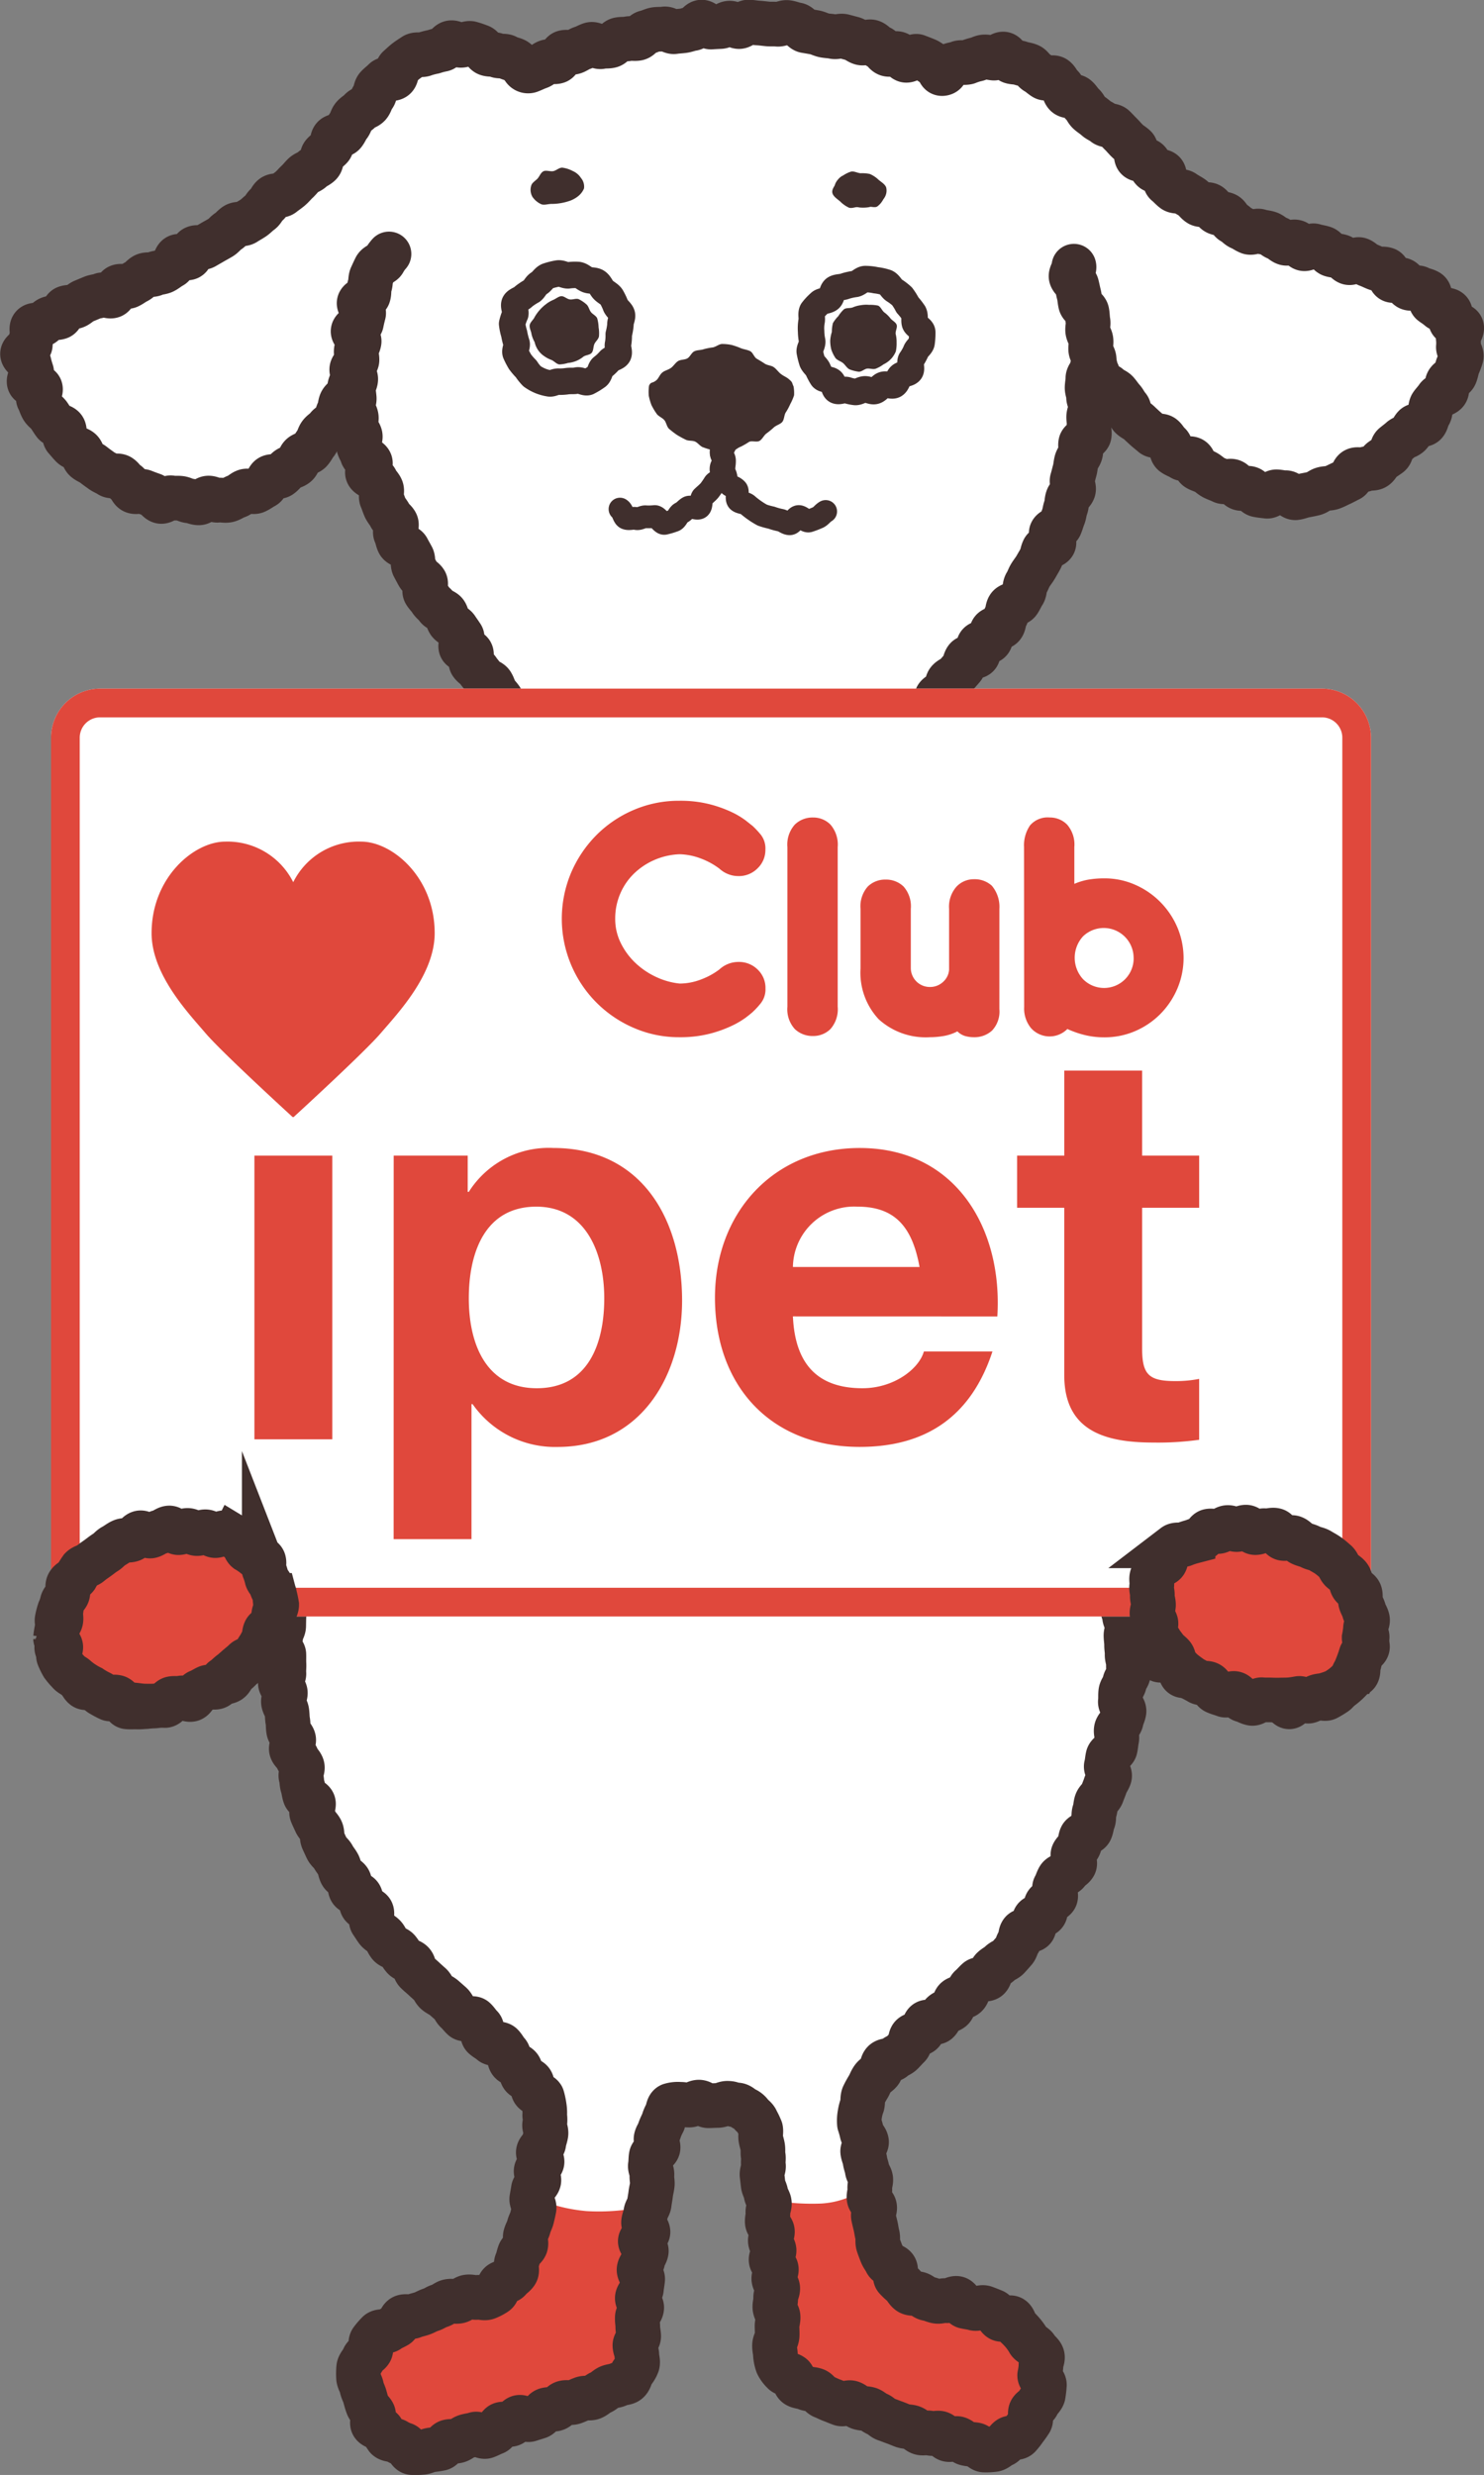 <svg xmlns="http://www.w3.org/2000/svg" viewBox="0 0 113.043 188.463"><rect x="0" y="0" width="113.043" height="188.463" fill="#808080" stroke="none"/><defs><style>.cls-1{fill:#fff;}.cls-2{fill:#e0483c;}.cls-3,.cls-5,.cls-6,.cls-7,.cls-8{fill:none;stroke:#402f2d;}.cls-3,.cls-5,.cls-6,.cls-7{stroke-linecap:round;stroke-linejoin:round;}.cls-3,.cls-8{stroke-width:3.4px;}.cls-4{fill:#402f2d;}.cls-5{stroke-width:1.732px;}.cls-6{stroke-width:2.309px;}.cls-7{stroke-width:2.015px;}.cls-8{stroke-miterlimit:10;}</style></defs><title>img_side_dog</title><g id="レイヤー_2" data-name="レイヤー 2"><g id="work"><path class="cls-1" d="M93.277,16.583c-6.153-3.013-9.686-8.774-14.263-11.2s-7.25,0-7.25,0S63.966,1.8,56.29,1.8,39.666,5.379,39.666,5.379s-3.06-3.065-6.725-1.628-6.546,6.938-10.863,10.6S9.247,22.337,3.752,24.173,6.5,38.569,15.14,38.309c7.249-.225,10.828-7.261,11.793-9.518,0,.125.012.256.016.383,0,.1.007.2.012.3q.016.311.042.63c.007.087.016.175.024.262.021.229.044.459.074.694,0,.04.012.081.017.122a23.212,23.212,0,0,0,.465,2.46c.027.109.052.218.08.329.059.229.125.462.192.7q.056.195.116.391c.071.234.146.469.227.707.042.126.089.254.134.382.089.252.179.5.278.762.02.053.044.107.065.16.121.308.24.615.376.929,4.987,11.51,11.255,15.729,11.255,22a29.164,29.164,0,0,1-.436,5.031,7.991,7.991,0,0,1-1.245,2.734c-15.8,17.79-24.692,49.2-24.692,49.2s-6.842,1.292-8.9,5.058,1.547,9.4,8.9,7.208a15.984,15.984,0,0,0,7.455-4.437c.017,11.789,6.239,21.819,11.39,26.35,4.573,4.029,9.359,8.041,8.772,10.642s-.638,12.648-5.177,13.235-10.532,2.406-8.339,8.169,6.078,2.873,14.3.246,5.89-3.238,6.231-7c.2-2.083.765-10.056,1.241-12.214.382-1.768.272-3.867,2-3.867,0,0,1.207-.009,2.159-.009h2.159c1.726-.009,1.59,2.091,1.972,3.85.459,2.159,1.02,10.132,1.2,12.214.332,3.765-2.006,4.386,6.2,6.97s11.271,5.423,13.49-.348-3.757-7.531-8.3-8.1-4.573-10.608-5.142-13.209,3.026-5.857,7.965-9.826c5.738-4.615,12.291-13.974,12.283-27.37a25.545,25.545,0,0,0,8.933,4.649c7.335,2.244,10.965-3.434,8.9-7.208s-8.9-5.058-8.9-5.058S85.826,85.486,70.025,67.7a15.289,15.289,0,0,1-2.219-6.808c0-6.018,8.3-11.127,12.274-19.567.287-.612.545-1.209.787-1.8.036-.087.067-.171.1-.257q.286-.712.532-1.4c.056-.156.107-.311.159-.466q.2-.591.369-1.169c.048-.164.1-.329.142-.491.108-.394.205-.782.293-1.167.03-.133.065-.267.093-.4a25.156,25.156,0,0,0,.462-3.027c.008-.09.012-.178.019-.267.032-.4.054-.8.065-1.2,0-.112,0-.224,0-.336q.008-.577-.012-1.144c0-.05,0-.1,0-.152a29.5,29.5,0,0,0,11.36,9.085c5.235,2.355,13.876-2.488,16.491-9.293S99.431,19.59,93.277,16.583Z"/><path class="cls-2" d="M21.534,123.666s-1.3,3.622-7.6,5.5c-7.354,2.187-10.969-3.44-8.906-7.209s8.906-5.06,8.906-5.06.346-1.224,1.024-3.325a10.836,10.836,0,0,0,7.415,2.844A46.465,46.465,0,0,0,21.534,123.666Z"/><path class="cls-2" d="M86.307,124.368s2.245,2.852,8.4,4.733c7.338,2.242,10.969-3.44,8.906-7.209s-8.906-5.06-8.906-5.06-.411-1.453-1.214-3.912a16.6,16.6,0,0,1-8.5,3.2A26.98,26.98,0,0,1,86.307,124.368Z"/><path class="cls-2" d="M66.18,166.423c.568,2.6-.039,7.865,4.5,8.432s10.517,2.335,8.294,8.1-5.292,2.93-13.491.346-5.866-3.205-6.193-6.967c-.181-2.082-.292-6.691-.754-8.846a17.352,17.352,0,0,0,4.021.306A6.48,6.48,0,0,0,66.18,166.423Z"/><path class="cls-2" d="M49.29,167.977c-.473,2.158-.539,6.3-.73,8.386-.345,3.763,1.977,4.373-6.235,7s-12.1,5.506-14.292-.249,3.8-7.571,8.334-8.161,3.825-4.965,4.406-7.571a12.47,12.47,0,0,0,3.91.987A16.3,16.3,0,0,0,49.29,167.977Z"/><path class="cls-2" d="M68.837,66.215c-.158.067-.337.172-.616.282-.193.076-.426.127-.673.219-.2.076-.44.115-.679.2-.21.074-.433.15-.669.23-.215.072-.4.276-.631.351-.218.07-.481.022-.715.093s-.427.2-.661.271-.453.121-.687.185-.467.068-.7.129-.42.26-.655.317-.48.017-.716.07-.457.1-.691.148-.462.081-.7.127-.445.175-.681.218-.485-.043-.721,0-.449.175-.686.211-.463.1-.7.136-.47.058-.708.086-.47.067-.708.092-.474.036-.712.056-.479-.043-.718-.026-.476-.021-.715-.008-.473.025-.712.033-.473.038-.712.042-.475.074-.714.073-.477.042-.716.037-.472-.086-.71-.1-.474-.018-.712-.033-.472-.058-.709-.077-.472-.052-.709-.076-.482.032-.719,0-.478-.025-.714-.06-.462-.135-.7-.174-.454-.162-.689-.207-.478-.034-.712-.084-.453-.155-.685-.211-.493.01-.724-.051-.456-.142-.686-.209-.465-.113-.693-.186-.41-.278-.636-.357-.467-.106-.691-.191-.467-.118-.689-.208-.463-.215-.682-.311c.1-.223.206-.473.3-.692s.251-.421.338-.643.064-.492.144-.716.16-.455.231-.682.218-.441.28-.669.061-.483.112-.714.114-.47.151-.7.068-.477.089-.711.079-.474.082-.708c.223.095.439.19.663.278s.478.1.7.183.435.218.664.293.441.212.671.282.487.057.719.12.474.095.707.152.467.119.7.17.481.053.717.1.451.22.688.259.485.025.723.059.486,0,.724.031.478.057.717.08.477.071.717.089.479.072.719.084.481.063.721.071.484-.073.724-.071.484-.028.725-.031.484,0,.724-.012.483-.024.723-.036.488.058.728.042.479-.089.718-.109.483-.036.721-.061.483-.04.72-.069.475-.1.712-.132.485-.028.721-.064.493.014.728-.026.466-.148.7-.191.495,0,.727-.044.439-.265.67-.316.485-.052.715-.106.472-.116.7-.174.478-.095.705-.155.481-.092.705-.155.47-.133.693-.2c.24-.072.479-.116.7-.186.241-.077.439-.248.655-.321.243-.082.506-.053.716-.127.252-.089.451-.249.651-.325.271-.1.463-.15.632-.219,0,.227.047.421.053.647s-.063.458-.052.685.081.451.1.678-.017.458,0,.684.066.451.093.676.1.445.137.67.15.435.188.659-.035.467.009.691S68.788,65.993,68.837,66.215Z"/><path class="cls-3" d="M83.332,27.654c.141.191.1.515.24.7s0,.6.149.784.605.12.755.3.443.24.6.418.279.376.438.55.247.408.409.579.068.593.235.76.412.257.583.419.344.325.52.482.363.3.543.456.59.018.775.166.279.4.468.54.143.6.337.741.434.21.631.342.589-.047.789.079.2.575.4.7.446.175.654.292.379.3.59.408.44.178.652.285.57-.091.786.012.33.406.549.5.516-.041.744.032.372.435.606.485.48.07.718.1.491-.34.731-.334.456.08.7.068.513.413.752.384.473-.133.709-.178.477-.088.71-.147.427-.258.656-.33.492-.042.717-.124.437-.2.658-.3.427-.221.643-.324.232-.583.443-.7.568.055.775-.067.559-.011.76-.141.295-.426.49-.564.4-.263.592-.408.152-.567.335-.72.371-.285.547-.445.461-.2.631-.365.239-.426.4-.6.641-.068.8-.248.159-.5.306-.682.065-.542.2-.736.306-.357.435-.557.555-.219.674-.424,0-.544.112-.756.463-.309.561-.526.123-.474.208-.7a5.662,5.662,0,0,0,.26-.69c.056-.244-.23-.524-.218-.753a3.256,3.256,0,0,0-.011-.684c-.036-.239.339-.6.255-.823s-.684-.2-.81-.408.061-.615-.1-.8-.616-.051-.8-.218-.358-.262-.553-.411-.066-.716-.271-.85-.472-.152-.684-.273-.581.086-.8-.026-.282-.49-.5-.593-.563.1-.786.009-.214-.723-.438-.813-.517,0-.743-.081-.438-.2-.665-.279-.4-.316-.623-.394-.6.3-.832.222-.375-.388-.6-.461-.483-.065-.712-.137-.372-.426-.6-.5-.474-.1-.7-.173-.589.28-.817.209-.37-.43-.6-.5-.552.153-.779.081-.408-.305-.634-.378-.413-.295-.639-.37-.483-.08-.706-.158-.572.157-.792.075-.429-.249-.646-.336-.389-.332-.6-.425-.31-.471-.517-.573-.51-.06-.723-.174-.312-.43-.521-.552-.591.042-.8-.087-.344-.364-.545-.5-.422-.244-.619-.385-.59-.026-.783-.172-.358-.343-.547-.494-.052-.706-.238-.861-.606-.035-.789-.193-.206-.5-.387-.666-.626-.036-.8-.2-.006-.71-.183-.876-.4-.286-.573-.453-.328-.361-.5-.529-.336-.354-.51-.521-.58-.1-.755-.264-.439-.243-.615-.407-.393-.288-.571-.45-.26-.434-.44-.593-.3-.4-.485-.553-.59-.042-.778-.191-.194-.536-.386-.678-.277-.455-.476-.59-.629.085-.834-.04-.372-.3-.584-.416-.327-.4-.532-.5c-.22-.1-.468-.112-.679-.19-.227-.084-.473-.06-.688-.121-.234-.066-.37-.532-.59-.574-.24-.046-.536.328-.759.308-.243-.022-.464-.1-.687-.093-.244,0-.451.166-.67.194a4.8,4.8,0,0,0-.639.209c-.245.062-.488-.016-.686.063-.247.1-.491.106-.663.2-.371.21-.2.545-.541.6-.356.057-.215-.488-.643-.666-.188-.078-.377-.272-.636-.374-.2-.081-.434-.173-.679-.265-.212-.08-.635.374-.875.288-.217-.078-.355-.408-.593-.489-.221-.076-.535.108-.772.031s-.359-.437-.6-.511-.4-.349-.633-.419-.54.139-.777.073-.424-.263-.661-.324-.465-.126-.7-.184-.514.084-.753.03-.481-.05-.72-.1-.455-.179-.7-.224-.473-.083-.713-.123-.424-.42-.665-.456-.475-.145-.717-.176-.512.161-.755.135-.49,0-.733-.022-.485-.059-.728-.072-.487-.065-.731-.072-.49.345-.734.345-.474-.27-.713-.264-.462.249-.7.261-.469.021-.707.039-.511-.4-.747-.376-.428.463-.664.491-.458.132-.694.164-.471.038-.706.074-.523-.252-.756-.212-.486.006-.718.05-.454.174-.686.221-.4.4-.635.448-.493-.024-.723.029-.488.014-.716.069-.39.4-.617.463-.489.011-.714.071-.561-.233-.785-.17-.442.209-.665.274-.431.244-.652.311-.52-.04-.738.03c-.236.074-.313.607-.528.678-.238.078-.526-.039-.737.032-.245.083-.417.312-.621.384-.257.091-.467.2-.654.269a.4.4,0,0,1-.556-.2,3.364,3.364,0,0,0-.552-.535c-.166-.127-.479-.144-.709-.29-.191-.121-.539-.009-.769-.128-.206-.106-.487-.028-.722-.121-.219-.087-.328-.481-.568-.548a6.157,6.157,0,0,0-.7-.235c-.236-.037-.5.156-.748.15s-.491-.229-.739-.2-.4.447-.644.508a5.049,5.049,0,0,0-.68.178,5.956,5.956,0,0,0-.7.181c-.21.112-.581-.025-.787.112s-.419.268-.615.419-.371.325-.557.488-.113.589-.291.76-.639.042-.81.219-.374.319-.54.5-.121.541-.282.723-.192.47-.352.655-.481.223-.639.409-.4.3-.553.486-.183.474-.339.66-.234.434-.391.62-.6.12-.761.3-.065.585-.227.767-.389.3-.553.484-.09.582-.258.759-.439.258-.61.432-.458.231-.633.4-.323.367-.5.531-.333.361-.518.518-.38.283-.572.436-.566.039-.761.186-.255.446-.453.589-.275.429-.474.568-.356.323-.557.458-.41.246-.613.377-.542.037-.747.166-.349.341-.554.468-.349.347-.556.471-.418.236-.626.357-.414.239-.622.358-.559-.019-.769.1-.216.6-.427.718-.646-.187-.858-.074-.22.614-.433.725-.4.282-.614.391-.5.09-.712.2-.534.008-.75.113-.366.352-.583.455-.409.266-.627.367-.558-.059-.776.04-.267.6-.487.694-.6-.151-.817-.057-.483.1-.7.19-.443.187-.663.276-.4.306-.615.391-.5.035-.727.118-.284.628-.5.706-.5.031-.722.1c-.243.081-.348.31-.538.431-.211.134-.624-.011-.773.167s.03.551-.062.776a2.427,2.427,0,0,0-.118.641c-.031.227-.6.44-.593.69.011.229.45.429.5.674a6.817,6.817,0,0,0,.192.676c.066.222-.266.594-.177.824s.731.2.836.421-.245.651-.128.866.173.462.3.67.364.341.5.542.259.408.4.6.54.182.694.369,0,.63.162.81.316.373.484.546.488.2.663.363.178.526.359.685.439.239.626.39.392.291.585.434.435.229.634.363.584-.026.789.1.323.39.533.5.283.515.5.618.559-.056.78.035.448.172.674.25.381.423.612.486.572-.318.807-.271.469.007.707.037.45.185.69.2.473.155.714.148.465-.341.706-.363.511.2.749.161.514.053.75,0,.453-.228.684-.3.415-.293.642-.378.575.1.8,0,.43-.259.644-.373.23-.573.437-.7.6.035.8-.105.348-.357.539-.509.492-.185.673-.347.208-.5.38-.67.521-.185.684-.363.272-.424.426-.61.192-.479.337-.671.4-.322.537-.519.454-.3.581-.506.147-.5.265-.707c.13-.224.1-.524.207-.729.124-.234.432-.357.529-.56.12-.252.074-.546.155-.736a1.454,1.454,0,0,1,.271-.491"/><path class="cls-4" d="M55.012,26.194c-.23,0-.452.2-.7.259a4.863,4.863,0,0,0-.7.135c-.22.083-.5.055-.72.162s-.322.417-.53.538-.52.082-.719.213-.34.375-.528.512c-.206.15-.473.2-.65.342-.211.167-.294.452-.452.586-.333.284-.426.1-.573.428a3.616,3.616,0,0,0-.021.755,4.081,4.081,0,0,0,.209.728,4.852,4.852,0,0,0,.386.648c.131.2.423.3.584.483s.185.5.366.672a7.108,7.108,0,0,0,.593.456,7.312,7.312,0,0,0,.654.359c.213.126.52.056.74.157s.382.361.611.435a5.587,5.587,0,0,0,.708.217,4.071,4.071,0,0,0,.74-.02c.235,0,.5.142.752.1.234-.042.437-.271.676-.348a6.758,6.758,0,0,0,.633-.368c.22-.1.577.052.791-.075s.322-.412.52-.558a6.8,6.8,0,0,0,.567-.464c.182-.168.481-.231.639-.416s.136-.519.267-.723a4.415,4.415,0,0,0,.343-.637,3.836,3.836,0,0,0,.29-.67,2.879,2.879,0,0,0-.039-.671c-.15-.327-.042-.288-.379-.575-.157-.134-.4-.226-.606-.392-.175-.139-.315-.354-.519-.5-.187-.136-.482-.133-.687-.269s-.4-.252-.609-.374-.294-.475-.508-.581-.483-.137-.7-.22a5.428,5.428,0,0,0-.692-.246A3.482,3.482,0,0,0,55.012,26.194Z"/><path class="cls-5" d="M55.029,33.14c0,.323.211.323.211.645s-.29.324-.29.649.155.325.155.65-.183.326-.183.651.405.371.355.693c-.054.346-.6.038-.863.378a6.22,6.22,0,0,1-.391.564c-.148.16-.316.3-.5.469-.166.151-.044.672-.239.818s-.651-.135-.857-.013-.334.32-.552.416-.316.517-.545.584a5.409,5.409,0,0,1-.714.21c-.226.032-.5-.519-.742-.521a4.4,4.4,0,0,1-.675.02c-.222-.033-.507.2-.74.132-.217-.062-.539.068-.765-.026-.209-.087-.25-.577-.466-.693"/><path class="cls-5" d="M55.006,33.14c0,.323.071.323.071.645s-.148.324-.148.649.259.325.259.65-.044.326-.044.651.108.284.158.606c.054.346-.043.194.222.534.124.159.408.2.586.4.148.16-.066.7.118.869.166.151.5.133.692.278a6.388,6.388,0,0,0,.554.434,5.829,5.829,0,0,0,.6.372,5.513,5.513,0,0,0,.684.19,4.92,4.92,0,0,0,.683.191c.226.032.471.276.712.275s.428-.514.668-.55c.222-.033.562.4.8.335a6.837,6.837,0,0,0,.69-.263c.209-.087.369-.344.585-.46"/><path class="cls-6" d="M68.654,60.141c-.33.147-.327-.113-.762.057-.188.074-.571-.27-.832-.175-.2.075-.425.142-.671.227-.212.074-.18.913-.422.992-.217.071-.629-.432-.868-.357-.221.068-.283.691-.522.761-.224.065-.631-.49-.869-.424s-.35.517-.588.579-.439.209-.678.268-.513-.1-.752-.043-.461.1-.7.155-.364.607-.6.653-.447.246-.686.289-.6-.674-.843-.635-.411.47-.652.505-.5-.1-.741-.073-.436.419-.677.446-.512-.238-.753-.215-.469.185-.712.2-.508-.373-.751-.359-.489-.249-.731-.239-.47.135-.713.14-.476-.1-.718-.1-.471-.108-.714-.113-.486.426-.728.417-.476-.053-.718-.067-.522.515-.764.5-.436-.552-.677-.578-.524.314-.764.284-.454-.269-.693-.3-.536.251-.775.209-.425-.383-.663-.432-.5-.007-.733-.061-.45-.2-.685-.265-.432-.253-.665-.319-.579.237-.811.164-.3-.655-.526-.733-.5-.021-.729-.106-.594.178-.819.086-.326-.483-.549-.581"/><path class="cls-6" d="M69.055,65.875c-.33.151-.3-.095-.738.082-.189.076-.206.686-.468.786-.2.078-.65-.441-.9-.352-.213.077-.294.556-.536.639-.218.075-.555-.186-.8-.108-.221.072-.354.44-.593.514-.224.069-.405.3-.645.374s-.394.369-.634.436-.4.38-.64.442-.74-.966-.98-.907-.208,1.2-.449,1.253-.537-.169-.777-.117-.5-.037-.739.01-.462.146-.7.19-.5-.085-.745-.044-.434.347-.675.384-.545-.4-.787-.367-.455.227-.7.256-.436.468-.679.493-.521-.341-.765-.32-.479.075-.723.092-.5-.254-.742-.242-.462.523-.707.531-.491-.119-.735-.115-.488.285-.732.284-.5.138-.74.132-.49-.141-.734-.151-.45-.678-.693-.693-.486.062-.728.042-.5.164-.743.139-.417-.572-.659-.6-.545.435-.787.4-.394-.572-.634-.613-.535.259-.774.211-.421-.331-.659-.384-.463-.115-.7-.174-.676.666-.911.6-.2-1.051-.434-1.122-.459-.115-.692-.192-.7.551-.931.468-.314-.549-.541-.638-.642.283-.868.187-.156-.856-.379-.957"/><path class="cls-4" d="M63.688,13.963c-.154.253-.357.5-.274.761.075.237.34.416.576.608a2.287,2.287,0,0,0,.679.482c.227.077.494-.067.725-.048a2.564,2.564,0,0,0,.676-.021c.244-.043.547.093.742-.014a1.479,1.479,0,0,0,.475-.562,1.06,1.06,0,0,0,.168-.829c-.075-.237-.4-.35-.633-.542-.194-.158-.351-.427-.635-.524a2.91,2.91,0,0,0-.711-.05,2.727,2.727,0,0,0-.7.015,2.2,2.2,0,0,0-.676.19A1.257,1.257,0,0,0,63.688,13.963Z"/><path class="cls-7" d="M39.351,26.15c.058.211-.159.53-.068.761a5.709,5.709,0,0,0,.331.638,4.612,4.612,0,0,0,.468.543,3.573,3.573,0,0,0,.444.56A3.169,3.169,0,0,0,41.15,29a3.06,3.06,0,0,0,.678.191c.217.05.447-.132.7-.127a3.748,3.748,0,0,0,.666-.037c.264-.039.512.008.746-.051.259-.066.617.2.842.117a5.118,5.118,0,0,0,.68-.412c.23-.133.235-.558.419-.715a3.589,3.589,0,0,0,.53-.493c.162-.2.574-.242.685-.462s-.082-.584-.014-.822a3.814,3.814,0,0,0,.049-.728,4.548,4.548,0,0,0,.13-.727c-.02-.267.173-.561.111-.789s-.349-.41-.47-.655a4.544,4.544,0,0,0-.334-.7c-.148-.206-.407-.313-.594-.5s-.27-.467-.486-.614-.524-.081-.766-.182-.419-.307-.681-.353a3.612,3.612,0,0,0-.765.029c-.247.011-.543-.2-.807-.139a4.964,4.964,0,0,0-.784.2c-.256.108-.408.418-.622.537-.245.137-.343.437-.537.586a4.611,4.611,0,0,0-.638.422c-.185.207-.559.276-.677.492-.132.239.1.618.04.86a3.66,3.66,0,0,0-.242.728,4.129,4.129,0,0,0,.158.755A5.342,5.342,0,0,0,39.351,26.15Z"/><path class="cls-4" d="M40.349,24.758c-.036.225.117.472.139.689a2.469,2.469,0,0,0,.24.612,1.727,1.727,0,0,0,.72,1.056,2.4,2.4,0,0,0,.571.3c.2.089.36.3.585.336a2.571,2.571,0,0,0,.664-.113,2.147,2.147,0,0,0,1.172-.479c.18-.13.493-.121.634-.294s.111-.455.2-.661.316-.367.352-.593a2.684,2.684,0,0,0-.028-.686,2.729,2.729,0,0,0-.105-.679c-.08-.209-.358-.314-.488-.494s-.171-.442-.344-.584a2.675,2.675,0,0,0-.568-.382c-.2-.089-.468.05-.693.014s-.438-.267-.655-.245-.417.211-.623.29a2.454,2.454,0,0,0-.558.337,3.261,3.261,0,0,0-.848.977C40.628,24.355,40.385,24.532,40.349,24.758Z"/><path class="cls-4" d="M40.464,14.137a1.07,1.07,0,0,0,.093.85,1.612,1.612,0,0,0,.668.562c.232.1.554-.036.856-.021a4.3,4.3,0,0,0,1.35-.245,2.23,2.23,0,0,0,.611-.345,1.5,1.5,0,0,0,.442-.579,1,1,0,0,0-.225-.8,1.391,1.391,0,0,0-.615-.529,2.372,2.372,0,0,0-.806-.263c-.241-.012-.462.218-.691.264s-.541-.09-.747.01c-.224.109-.308.415-.467.572C40.755,13.791,40.524,13.919,40.464,14.137Z"/><path class="cls-4" d="M63.7,13.852a.843.843,0,0,0-.076.753,1.309,1.309,0,0,0,.448.642,2.291,2.291,0,0,0,.727.337,2.867,2.867,0,0,0,.666.215,2.781,2.781,0,0,0,.706-.019,2.089,2.089,0,0,0,.647-.265,1.322,1.322,0,0,0,.533-.432.988.988,0,0,0,.155-.8c-.075-.239-.336-.391-.574-.585a2.193,2.193,0,0,0-.677-.451,2.825,2.825,0,0,0-.7-.055c-.244-.02-.489-.167-.714-.127a2.184,2.184,0,0,0-.646.32A1.283,1.283,0,0,0,63.7,13.852Z"/><path class="cls-7" d="M61.689,26.815a6.234,6.234,0,0,0,.175.7c.084.212.312.382.429.593a4.5,4.5,0,0,0,.338.638c.145.182.535.118.718.272s.149.615.365.723.534-.094.774-.038a3.123,3.123,0,0,0,.676.147c.222,0,.427-.165.676-.2s.56.185.794.125c.259-.066.42-.375.645-.463.25-.1.643.126.852,0,.23-.133.266-.537.451-.694.2-.171.6-.15.752-.341s-.053-.641.059-.86a3.867,3.867,0,0,0,.365-.638c.071-.249.423-.45.447-.7a4.966,4.966,0,0,0,.047-.8c-.02-.267-.5-.446-.564-.674s.036-.528-.085-.773a5,5,0,0,0-.476-.608,4.6,4.6,0,0,0-.411-.659,4.28,4.28,0,0,0-.616-.469c-.211-.144-.346-.481-.588-.582a3.972,3.972,0,0,0-.8-.174,3.862,3.862,0,0,0-.809-.089c-.247.011-.478.3-.743.368a4.5,4.5,0,0,0-.76.164c-.256.108-.577.071-.791.19-.245.137-.224.638-.418.787-.222.17-.591.127-.754.308a4.016,4.016,0,0,0-.552.592c-.132.239,0,.579-.067.821a3.251,3.251,0,0,0-.032.753,3.952,3.952,0,0,0,.082.741C61.906,26.263,61.625,26.582,61.689,26.815Z"/><path class="cls-4" d="M63.365,25.279a2.692,2.692,0,0,0-.124.659,2.766,2.766,0,0,0,.084.685,2.835,2.835,0,0,0,.308.629c.13.18.406.251.58.392s.3.389.5.482a2.828,2.828,0,0,0,.676.177c.225.036.452-.212.669-.234s.462.083.668,0a2.583,2.583,0,0,0,.583-.328,1.862,1.862,0,0,0,.931-.983,2.912,2.912,0,0,0,.058-.688,2.412,2.412,0,0,0-.073-.648c-.023-.224.152-.494.073-.7s-.355-.319-.485-.5a2.381,2.381,0,0,0-.463-.443c-.171-.139-.257-.415-.463-.507a2.832,2.832,0,0,0-.679-.058,2.369,2.369,0,0,0-.644.028,2.293,2.293,0,0,0-.611.167c-.209.08-.488.014-.668.144a2.662,2.662,0,0,0-.428.522,2.565,2.565,0,0,0-.41.531A2.7,2.7,0,0,0,63.365,25.279Z"/><path class="cls-3" d="M31.971,90.525c-.1.219-.5.3-.6.517s.056.548-.041.766-.348.369-.444.588-.311.386-.407.605.117.573.022.792-.511.3-.606.52-.056.5-.15.716-.152.455-.246.675-.337.377-.43.6-.295.4-.387.616-.05.5-.142.718-.106.474-.2.695-.09.48-.18.7-.407.352-.5.573.088.55,0,.772-.073.487-.16.71-.375.369-.461.592.048.532-.037.756-.687.252-.772.476.2.588.118.812-.15.455-.232.679-.428.355-.509.579.234.592.154.817-.48.339-.558.564-.14.458-.217.684.079.531,0,.757-.336.392-.41.618,0,.5-.074.728-.507.341-.578.568.269.582.2.809-.117.461-.184.689-.331.4-.4.627.076.515.013.744-.313.41-.374.64-.312.413-.371.643.067.51.01.74-.4.395-.453.625,0,.49-.051.721.217.534.167.764-.232.437-.278.669.1.5.055.732-.135.456-.175.688-.022.47-.059.7-.349.437-.383.676.224.516.2.756-.521.433-.543.674.425.522.408.763-.065.477-.077.719-.012.48-.018.722-.214.479-.216.72-.228.488-.224.73.444.473.453.714-.006.481.008.722-.025.484-.005.725-.295.514-.271.754.348.45.377.689-.177.513-.143.751.22.458.26.7.026.487.07.725.018.492.067.728.327.425.38.66-.23.553-.172.787.372.408.435.641.322.412.39.644-.162.554-.09.785.047.5.123.727.091.487.171.714.556.315.641.541-.2.6-.113.823.2.446.3.668.321.393.418.614.033.521.133.739.2.446.307.663.354.37.462.584.282.4.395.613.122.487.238.7.458.3.578.506.02.551.144.756.577.216.706.42.02.565.153.766.564.2.7.4-.1.665.037.859.264.413.407.6.417.295.564.483.225.443.376.627.5.215.655.4.266.412.426.59.49.2.653.374.149.528.316.7.363.322.535.483.356.328.533.483.249.434.427.59.418.244.6.4l.536.471c.178.157.253.429.429.586s.315.358.491.515.715-.085.889.072.3.383.469.541.052.642.223.8.4.263.571.424.628.038.794.2.273.406.436.573.108.557.266.727.488.2.64.376.106.535.252.714.524.2.659.382.052.545.174.737c.133.209.558.238.659.438a4.708,4.708,0,0,1,.155.716,2.98,2.98,0,0,1,.034.705,2.031,2.031,0,0,1-.005.675c-.043.195.144.469.1.74-.032.216-.131.442-.162.7-.028.224-.39.422-.42.671-.027.228.314.509.285.755-.027.23-.42.423-.451.666s.241.508.209.749-.385.424-.421.663-.08.462-.119.7.219.52.175.756-.1.468-.155.7-.189.449-.246.681-.191.444-.256.673.091.531.017.756-.385.373-.47.592-.116.466-.216.678.079.6-.039.8-.388.349-.527.536-.539.161-.7.325-.142.569-.336.7a3.355,3.355,0,0,1-.654.341c-.218.083-.5-.043-.742-.011s-.5-.071-.746-.033-.447.283-.689.327-.507-.04-.747.012-.439.273-.676.333-.44.232-.673.3-.44.205-.669.286-.469.122-.692.215-.561-.047-.777.06-.264.533-.47.657-.432.2-.625.346-.617.033-.79.2a5.287,5.287,0,0,0-.494.573c-.15.194.022.591-.093.806s-.447.324-.522.559-.342.448-.374.7a5.236,5.236,0,0,0-.011.774c.007.233.2.481.24.731.038.231.174.457.243.7.064.226.123.466.214.705s.332.388.427.594c.106.229-.153.64-.04.836.126.218.564.229.7.408a4.929,4.929,0,0,0,.381.612c.18.169.5.111.7.23a2.792,2.792,0,0,0,.605.281c.221.073.357.579.6.608a5.476,5.476,0,0,0,.748-.014c.227-.006.469-.157.714-.189.226-.03.468-.06.709-.11.224-.047.368-.453.606-.515.221-.058.476,0,.71-.071s.4-.262.635-.337.462-.086.693-.165.583.244.813.163.428-.2.657-.284.3-.547.531-.629.524.071.75-.011.346-.436.574-.516.586.238.815.159.449-.138.677-.215.355-.437.586-.513.5-.014.728-.088.394-.379.616-.453c.24-.079.529.027.749-.049.241-.083.458-.194.676-.272.241-.087.535,0,.75-.08.241-.093.422-.3.632-.385.24-.1.411-.3.613-.4.24-.115.521-.091.713-.2.235-.135.564-.1.735-.234.219-.168.232-.53.364-.7a1.924,1.924,0,0,0,.376-.615c.066-.225-.045-.469-.042-.723,0-.224-.129-.446-.147-.7-.016-.223.305-.482.292-.737-.011-.227-.075-.461-.072-.718,0-.228-.058-.472-.034-.728.018-.193.312-.413.336-.7.018-.217-.36-.491-.338-.751.018-.225.3-.444.316-.7.019-.23.072-.468.093-.716.019-.233-.3-.5-.276-.747s.274-.456.294-.7.239-.458.26-.7-.48-.524-.459-.765.564-.435.586-.675-.362-.52-.339-.76.147-.475.17-.712.242-.465.266-.7.081-.484.107-.718.095-.484.122-.715c.03-.252-.056-.5-.026-.73.034-.26-.154-.533-.12-.751.043-.276.026-.535.068-.727.048-.22.482-.37.519-.6s-.187-.5-.152-.718.222-.431.267-.647a4.691,4.691,0,0,1,.276-.613,2.135,2.135,0,0,1,.231-.587c.134-.188.1-.585.311-.684a1.952,1.952,0,0,1,.735-.077c.36,0,.3.06.72.059.217,0,.465-.225.72-.226s.49.276.721.276.478-.02.72-.021.5-.166.722-.166c.418,0,.359.126.718.125.261,0,.416.222.6.309a1.049,1.049,0,0,1,.476.372c.122.174.369.294.446.524a5.179,5.179,0,0,1,.306.639c.043.215-.029.466.006.7s.115.44.151.665-.008.461.039.681c.041.193-.026.452.017.73.033.216-.142.481-.109.739.029.224.055.46.084.711.027.229.189.452.216.7s.233.453.258.7-.138.493-.114.736-.068.485-.046.726.369.449.391.69-.179.5-.159.741.267.464.287.7-.248.508-.229.746.377.458.4.694-.212.509-.193.744c.02.25.279.473.3.7.02.253-.175.511-.157.738.021.263-.079.515-.062.733.023.282.23.508.246.7.022.255-.084.5-.082.723,0,.259.024.493.011.721-.015.259-.179.486-.2.712-.02.259.066.519.067.743a2.78,2.78,0,0,0,.155.74,2.1,2.1,0,0,0,.441.594c.132.166.455.121.673.286.171.129.141.589.375.722.189.108.468.1.7.208.2.1.475.059.714.158.209.087.346.39.586.481.213.082.428.2.667.288.216.077.436.182.675.263.22.075.549-.149.789-.071.223.072.407.29.647.366s.489.047.712.12.409.291.63.366.4.313.618.389.448.168.667.246.445.179.664.259.492.054.71.135.4.312.616.392.531-.041.75.039.536-.065.754.012.376.386.593.459c.233.078.542-.122.761-.056.237.072.41.31.631.366.241.061.477.062.7.1.245.043.445.386.671.4a4.552,4.552,0,0,0,.738-.035c.242-.025.44-.28.66-.355s.307-.348.509-.481.577.006.751-.173a4.7,4.7,0,0,0,.443-.567,6.171,6.171,0,0,0,.414-.584c.108-.2-.067-.545.036-.774.093-.206.437-.316.527-.55s.358-.423.422-.648a6.7,6.7,0,0,0,.09-.757c.043-.251-.368-.534-.36-.768a4.844,4.844,0,0,0,.1-.7c-.031-.249.169-.541.1-.768s-.352-.39-.464-.6-.4-.285-.549-.478a4.489,4.489,0,0,0-.391-.584,5.6,5.6,0,0,0-.487-.529c-.192-.142-.212-.568-.425-.694s-.652.185-.873.077-.3-.508-.526-.6-.455-.187-.686-.267-.545.114-.779.045-.473-.086-.709-.145-.373-.558-.611-.609-.544.214-.783.171-.5.083-.742.048-.467-.169-.7-.2-.438-.265-.656-.348-.551,0-.75-.129-.31-.4-.483-.568a4.828,4.828,0,0,1-.533-.5c-.138-.186.057-.59-.065-.8s-.572-.226-.676-.448-.268-.411-.356-.638-.178-.451-.253-.681,0-.5-.062-.734-.085-.47-.141-.7-.113-.463-.163-.7.134-.511.09-.746-.383-.418-.422-.653.09-.5.056-.734.1-.5.074-.731-.244-.453-.272-.685-.138-.471-.165-.7-.153-.472-.179-.7c-.028-.249.32-.53.293-.753-.031-.256-.319-.462-.35-.678a6.914,6.914,0,0,0-.192-.682,2.791,2.791,0,0,1,.033-.739,3.366,3.366,0,0,1,.183-.7c.063-.221,0-.506.1-.735a6.807,6.807,0,0,1,.354-.643c.121-.2.2-.448.347-.653s.393-.305.551-.5.115-.539.282-.726.593-.108.766-.288.439-.235.616-.409.323-.351.5-.522.09-.611.273-.778.556-.1.741-.265.124-.59.31-.75.7.078.889-.081.233-.474.423-.631.478-.177.668-.333.146-.583.336-.737.533-.122.727-.279.193-.512.379-.67.328-.341.509-.5.65,0,.827-.164.157-.528.329-.7.409-.268.577-.443.446-.241.61-.419.323-.359.483-.542.177-.482.333-.667.078-.551.23-.741.729-.037.877-.229-.031-.624.113-.819.614-.151.753-.349.006-.58.141-.781.529-.226.658-.429-.15-.657-.025-.862.174-.446.3-.654.539-.24.656-.45.414-.323.527-.536-.2-.641-.091-.856.341-.363.444-.58.07-.492.169-.712.6-.259.7-.481.107-.478.2-.7.02-.508.106-.734.072-.483.153-.71.35-.386.427-.615.181-.447.253-.678.248-.43.316-.662-.308-.585-.245-.818.067-.473.125-.708.5-.372.555-.608.064-.476.113-.712-.079-.5-.035-.739.339-.426.379-.664.174-.461.21-.7-.31-.528-.279-.767,0-.479.031-.72.269-.454.291-.695.275-.462.293-.7-.009-.487,0-.729-.111-.489-.1-.732-.045-.484-.041-.727-.047-.48-.047-.721.145-.482.14-.724-.239-.475-.247-.717-.166-.472-.179-.715.3-.5.288-.74.005-.486-.016-.728-.29-.456-.315-.7.267-.52.238-.764-.128-.47-.158-.706-.178-.461-.211-.7-.094-.471-.129-.706-.208-.452-.246-.687-.089-.47-.129-.7.174-.518.13-.751-.058-.478-.1-.711-.5-.389-.548-.623.179-.53.127-.763-.035-.486-.089-.718,0-.5-.058-.727-.061-.482-.121-.713-.436-.382-.5-.611-.031-.488-.1-.717-.38-.387-.448-.615.32-.6.251-.824-.114-.468-.187-.695-.58-.315-.654-.54.046-.52-.032-.746.082-.537,0-.762-.643-.277-.725-.5-.12-.463-.2-.686-.052-.489-.137-.712-.054-.49-.141-.712-.014-.508-.1-.729-.255-.412-.345-.632-.2-.435-.287-.654-.116-.467-.209-.686-.525-.292-.619-.51-.152-.45-.247-.668-.195-.432-.29-.649.154-.587.058-.8-.436-.325-.533-.542-.077-.485-.175-.7-.061-.493-.159-.71-.554-.271-.652-.488-.165-.444-.263-.66-.3-.385-.4-.6-.166-.446-.265-.663-.246-.412-.344-.63-.108-.472-.206-.69-.29-.394-.388-.614.242-.634.144-.856"/><path class="cls-3" d="M29.632,19.338a3.21,3.21,0,0,0-.4.569c-.1.176-.5.231-.629.48-.1.2-.2.419-.309.659-.091.207-.042.49-.134.729-.083.214-.018.488-.1.727-.074.22-.629.3-.7.541-.065.224.4.6.337.842s-.113.453-.163.7-.6.375-.637.619.492.554.461.8-.2.451-.223.7.07.477.058.723-.392.464-.4.71.3.474.306.718-.2.483-.189.727.051.477.073.721-.136.5-.106.744.223.458.261.7-.091.508-.045.75.291.435.345.675-.191.545-.131.783.218.446.284.681.542.34.615.575-.288.6-.207.837.564.308.65.538.307.394.4.622-.075.552.024.778.163.452.26.668.281.4.38.613.358.359.46.572-.139.6-.034.811.129.474.236.684.562.248.672.457.23.417.342.624.024.531.138.737.223.424.34.628.4.318.523.52-.126.631-.006.832.31.373.433.573.355.343.48.542.517.242.644.442.136.483.265.681.441.284.571.481.274.392.4.588-.182.7-.051.893.618.161.749.356-.1.645.028.84.378.32.508.515.3.373.427.568.494.247.621.444.184.456.309.655.317.371.437.573-.086.6.029.806.537.248.646.454.11.48.211.69-.015.523.077.737.162.433.242.652.7.267.771.492-.017.51.035.74.036.483.072.716-.118.488-.1.725-.186.463-.186.7.361.485.36.732-.015.488-.021.735.059.494.047.74-.1.488-.117.733-.288.458-.321.7.131.514.084.755.009.512-.054.749-.419.383-.5.615.035.538-.067.762-.3.4-.42.614-.427.274-.573.475c-.159.179-.1.531-.262.712s-.55.161-.705.345.036.656-.117.841-.329.348-.48.534-.593.139-.742.328-.32.36-.467.549-.291.382-.436.573.034.625-.109.817-.16.474-.3.667-.369.321-.509.515-.564.185-.7.381.035.609-.1.806-.26.4-.4.6-.41.3-.544.5-.458.272-.59.472.119.65-.012.851-.587.192-.716.394.084.62-.044.823-.574.207-.7.411-.47.276-.595.481-.01.556-.134.762-.421.31-.543.516.027.573-.094.781-.313.374-.433.582-.222.427-.341.635.024.564-.093.774-.664.181-.78.391-.254.41-.369.621.2.656.09.868-.754.143-.866.355.355.731.244.944-.583.238-.694.452.056.569-.054.783-.3.386-.41.6-.348.364-.455.579-.5.293-.6.508-.148.465-.253.681.167.616.063.832-.511.29-.614.507-.118.477-.22.695-.063.5-.163.72-.15.461-.25.679-.434.332-.533.55.1.572,0,.791-.665.235-.763.456-.219.435-.316.656.1.573,0,.795-.326.388-.421.61-.038.512-.132.734-.492.32-.585.542.031.539-.061.762-.159.459-.251.682.081.556-.01.779-.257.419-.346.642-.446.344-.534.567-.119.474-.207.7-.4.364-.488.588.111.562.025.785-.021.51-.105.733-.415.361-.5.584-.039.5-.122.724-.243.425-.325.648-.226.432-.307.654-.121.469-.2.692-.146.46-.225.682-.386.376-.463.6.047.526-.029.747.208.579.133.8-.606.3-.68.52.03.518-.042.737-.089.48-.16.7c-.077.235.054.527-.016.744-.076.237-.558.331-.627.546-.076.24-.2.451-.266.662-.078.249-.059.506-.122.712-.08.263.212.6.156.788-.131.438-.407.141-.67.372s0,.557-.423.662c-.192.047-.47-.113-.724-.042-.206.058-.4.2-.641.279-.212.066-.4.228-.628.308-.212.073-.489-.02-.712.066s-.459.093-.679.186-.395.254-.609.355-.413.212-.622.322-.418.205-.62.325-.439.181-.633.312-.442.2-.627.341-.223.464-.4.621-.378.276-.535.448a6.187,6.187,0,0,0-.408.562,5.372,5.372,0,0,0-.407.561c-.115.209-.449.328-.528.548a5.034,5.034,0,0,0-.185.711c-.046.232.133.5.122.738a4.755,4.755,0,0,0,.032.7c.023.234-.232.533-.175.762a5.638,5.638,0,0,0,.281.685c.087.217.613.22.73.427s.048.5.192.693a5.357,5.357,0,0,0,.438.549c.163.165.239.445.427.593s.607-.072.812.053.287.411.506.511a6.284,6.284,0,0,0,.625.332c.218.073.52-.194.755-.141s.345.72.584.75.491,0,.732.012.485-.021.727-.03.423-.557.664-.584.548.54.786.5.4-.4.639-.46.407-.269.64-.339.6.219.827.141.348-.521.574-.608.511-.07.732-.166.494-.131.71-.237.535-.077.744-.193c.225-.124.3-.5.5-.625.219-.137.364-.354.559-.492.212-.151.353-.353.537-.5.2-.165.416-.273.587-.432.193-.18.418-.289.573-.459.185-.2.521-.247.658-.426.174-.227.325-.44.433-.616a2.12,2.12,0,0,0,.219-1.008"/><path class="cls-3" d="M86.478,124.3c.215.273-.075.381.253.695.139.133.448.133.653.306.16.135.2.454.4.607.172.13.312.345.516.486.181.125.643-.158.849-.028.187.118.373.237.582.359.193.112.111.734.323.848s.552-.068.767.038.474.06.692.159.447.1.667.2.311.449.533.536.406.233.63.313.525-.107.752-.032.322.515.55.585.514-.043.738.012.488,0,.715.043.494-.153.723-.126.455.036.685.046.477.632.707.623.428-.637.657-.666.509.225.734.174a6.78,6.78,0,0,0,.675-.2c.229-.077.582.132.791.035a6.575,6.575,0,0,0,.636-.382c.2-.126.3-.432.485-.577s.218-.46.38-.627.655-.075.8-.261.028-.569.143-.772-.027-.515.06-.732.4-.347.458-.575a4.947,4.947,0,0,0,.109-.7c.023-.235-.228-.455-.239-.69a4.179,4.179,0,0,0-.125-.65c-.046-.23.063-.467-.018-.69a4.413,4.413,0,0,0-.219-.656c-.112-.2.034-.586-.1-.776a6.859,6.859,0,0,0-.459-.565c-.156-.172-.33-.362-.5-.521s-.637.029-.823-.115-.424-.184-.618-.315-.18-.581-.381-.7-.473-.118-.679-.227-.421-.207-.631-.306-.527.037-.74-.053-.419-.205-.633-.287-.39-.3-.6-.373c-.232-.08-.493-.024-.706-.091-.24-.075-.4-.36-.605-.418-.256-.071-.545.122-.738.075-.422-.1-.234-.536-.573-.6,0,0,.2-.16.066-.607-.057-.191-.193-.4-.275-.667-.063-.207-.667-.271-.745-.521-.067-.214.14-.529.063-.773-.069-.216-.1-.457-.179-.7-.071-.218-.443-.348-.521-.584-.072-.22.119-.534.041-.769s-.28-.4-.358-.637.111-.537.032-.769-.191-.432-.271-.662-.2-.428-.285-.657-.444-.344-.525-.572-.168-.441-.25-.669.357-.632.275-.86-.491-.326-.575-.553-.242-.416-.326-.643-.175-.441-.26-.667.21-.587.124-.813-.306-.393-.392-.619-.452-.336-.539-.561.334-.642.246-.867-.262-.41-.351-.635-.207-.432-.3-.656-.283-.4-.374-.625-.466-.326-.558-.549-.014-.506-.105-.727-.115-.466-.208-.687-.148-.453-.242-.674-.135-.46-.229-.68-.4-.346-.5-.566.008-.523-.088-.743-.085-.485-.182-.7-.223-.424-.321-.644-.527-.287-.626-.506-.254-.409-.354-.627-.162-.451-.263-.669.209-.626.107-.844-.354-.364-.457-.581-.109-.48-.213-.7-.1-.484-.208-.7-.247-.415-.353-.631-.184-.446-.292-.662-.28-.4-.388-.614-.67-.2-.78-.414.264-.675.153-.89-.437-.316-.549-.53-.506-.277-.619-.49-.006-.54-.12-.752-.243-.415-.358-.626-.181-.449-.3-.66-.13-.478-.248-.689-.379-.34-.5-.549-.145-.472-.265-.681-.448-.3-.569-.506-.339-.358-.462-.566.156-.654.033-.86-.33-.365-.455-.571-.334-.362-.46-.567-.026-.553-.155-.757-.426-.3-.555-.506-.462-.276-.593-.479-.022-.561-.155-.763-.079-.529-.213-.729-.77-.063-.906-.262.118-.667-.02-.865-.468-.263-.608-.46-.075-.541-.216-.737-.382-.321-.525-.516-.443-.273-.587-.466-.29-.384-.436-.576-.31-.368-.458-.558-.087-.545-.236-.733-.53-.194-.681-.381-.332-.349-.485-.534-.2-.456-.358-.639-.38-.308-.537-.489-.254-.416-.413-.6a5.423,5.423,0,0,1-.4-.615c-.114-.2-.43-.321-.539-.55-.1-.211-.056-.508-.15-.738s-.058-.495-.141-.725-.069-.485-.142-.716-.184-.45-.248-.681-.479-.388-.534-.618.027-.523-.016-.751c-.048-.252-.182-.491-.209-.714-.033-.267.176-.542.176-.749a7.1,7.1,0,0,1-.067-.746c.027-.241-.011-.513.04-.753s.582-.346.655-.581-.034-.512.058-.741.388-.344.5-.567-.012-.54.108-.756.276-.4.405-.606.419-.3.556-.5.1-.511.243-.712.394-.307.542-.5.305-.371.457-.565-.021-.634.134-.826.467-.247.623-.437.082-.558.238-.745.445-.258.6-.445.319-.364.476-.55.147-.509.3-.7.683-.061.84-.248-.03-.656.126-.845.662-.087.816-.277.036-.6.189-.788.621-.134.771-.328.106-.536.254-.732.089-.538.233-.735.591-.176.732-.376.23-.437.367-.64.078-.532.211-.739.2-.446.33-.655.285-.393.407-.605.245-.418.362-.634.129-.479.24-.7.662-.221.767-.444-.276-.658-.178-.876.57-.276.663-.5.156-.46.245-.681.1-.48.186-.7.062-.49.142-.714.365-.384.44-.61-.162-.558-.092-.785.121-.465.186-.695.076-.475.135-.706.268-.427.321-.66-.042-.5.005-.731.608-.377.649-.612-.046-.5-.013-.736-.05-.493-.023-.73.168-.468.187-.706-.215-.5-.2-.734-.118-.479-.113-.717.063-.472.061-.711.33-.488.321-.727.172-.5.155-.735-.237-.468-.26-.706.052-.493.021-.73-.214-.457-.251-.694.067-.5.024-.737-.035-.487-.084-.722-.434-.4-.489-.629-.061-.477-.122-.709-.1-.469-.163-.7-.356-.391-.426-.62.284-.593.21-.822"/><path class="cls-1" d="M100.7,52.438H7.624a3.74,3.74,0,0,0-3.736,3.736v63.181a3.74,3.74,0,0,0,3.736,3.736H100.7a3.741,3.741,0,0,0,3.737-3.736V56.174a3.741,3.741,0,0,0-3.737-3.736Z"/><path class="cls-2" d="M100.7,54.624a1.55,1.55,0,0,1,1.55,1.55v63.181a1.55,1.55,0,0,1-1.55,1.55H7.624a1.55,1.55,0,0,1-1.55-1.55V56.174a1.55,1.55,0,0,1,1.55-1.55H100.7m0-2.187H7.624a3.74,3.74,0,0,0-3.736,3.736v63.181a3.74,3.74,0,0,0,3.736,3.736H100.7a3.741,3.741,0,0,0,3.737-3.736V56.174a3.741,3.741,0,0,0-3.737-3.736Z"/><path class="cls-2" d="M22.294,85.064c-.637-.582-5.473-5.018-6.647-6.4-1.259-1.479-4.1-4.437-4.1-7.607,0-4.246,3.236-6.97,5.612-6.97a5.6,5.6,0,0,1,5.178,3.09,5.571,5.571,0,0,1,5.175-3.09c2.371,0,5.6,2.724,5.6,6.97,0,3.17-2.838,6.128-4.1,7.607-1.178,1.381-6.01,5.817-6.648,6.4Zm.041.037"/><path class="cls-2" d="M19.379,88h5.932v21.6H19.379Z"/><path class="cls-2" d="M29.989,88h5.638v2.757h.084a7.194,7.194,0,0,1,6.433-3.341c6.766,0,9.814,5.472,9.814,11.613,0,5.763-3.171,11.152-9.481,11.152A7.662,7.662,0,0,1,36,106.921h-.085V117.2h-5.93ZM46.029,98.861c0-3.425-1.38-6.977-5.179-6.977-3.887,0-5.139,3.467-5.139,6.977s1.335,6.85,5.179,6.85C44.775,105.711,46.029,102.37,46.029,98.861Z"/><path class="cls-2" d="M60.4,100.239c.167,3.76,2,5.472,5.3,5.472,2.383,0,4.3-1.462,4.677-2.8H75.6c-1.674,5.1-5.227,7.267-10.112,7.267-6.809,0-11.026-4.677-11.026-11.36,0-6.476,4.469-11.4,11.026-11.4,7.352,0,10.9,6.184,10.484,12.825Zm9.646-3.761c-.544-3.006-1.838-4.594-4.719-4.594A4.672,4.672,0,0,0,60.4,96.478Z"/><path class="cls-2" d="M87,88h4.346v3.97H87V102.66c0,2.005.5,2.506,2.508,2.506A9.1,9.1,0,0,0,91.345,105v4.636a22.6,22.6,0,0,1-3.468.211c-3.633,0-6.808-.836-6.808-5.139V91.968H77.477V88H81.07V81.523H87Z"/><path class="cls-2" d="M54.808,66.152a5.538,5.538,0,0,0-1.411-.775,4.91,4.91,0,0,0-1.622-.329,5.318,5.318,0,0,0-1.951.447,5.239,5.239,0,0,0-1.551,1.046,4.7,4.7,0,0,0-1.034,1.528,4.769,4.769,0,0,0-.376,1.893,4.118,4.118,0,0,0,.423,1.845A5.3,5.3,0,0,0,48.4,73.322a5.879,5.879,0,0,0,1.575,1.069,5.557,5.557,0,0,0,1.8.505,4.537,4.537,0,0,0,1.61-.306,5.468,5.468,0,0,0,1.422-.776,2.13,2.13,0,0,1,1.457-.564,2.013,2.013,0,0,1,1.446.576,1.924,1.924,0,0,1,.6,1.446,1.708,1.708,0,0,1-.341,1.1,6,6,0,0,1-.6.658q-.118.118-.529.435a6.478,6.478,0,0,1-1.117.658,9.35,9.35,0,0,1-1.692.6,9.038,9.038,0,0,1-2.28.258,8.583,8.583,0,0,1-3.491-.717,9.034,9.034,0,0,1-4.76-4.807,9.022,9.022,0,0,1,0-6.993,9.193,9.193,0,0,1,1.915-2.856,8.951,8.951,0,0,1,2.844-1.927,8.705,8.705,0,0,1,3.491-.705,9.024,9.024,0,0,1,2.28.258,9.394,9.394,0,0,1,1.692.6,6.064,6.064,0,0,1,1.1.658l.518.411a6.922,6.922,0,0,1,.623.67,1.7,1.7,0,0,1,.341,1.117,1.931,1.931,0,0,1-.6,1.434,1.99,1.99,0,0,1-1.446.588A2.13,2.13,0,0,1,54.808,66.152Z"/><path class="cls-2" d="M59.979,64.507a2.289,2.289,0,0,1,.565-1.716,1.928,1.928,0,0,1,1.387-.54,1.832,1.832,0,0,1,1.328.54,2.322,2.322,0,0,1,.552,1.716V76.66a2.277,2.277,0,0,1-.552,1.7,1.852,1.852,0,0,1-1.328.529,1.95,1.95,0,0,1-1.387-.529,2.245,2.245,0,0,1-.565-1.7Z"/><path class="cls-2" d="M76.127,76.847a2.1,2.1,0,0,1-.564,1.634,1.977,1.977,0,0,1-1.364.5,2.448,2.448,0,0,1-.694-.094,1.351,1.351,0,0,1-.575-.352,3.524,3.524,0,0,1-1.034.352,6.208,6.208,0,0,1-1.058.094,5.328,5.328,0,0,1-3.9-1.363,5.194,5.194,0,0,1-1.387-3.878V69.208a2.269,2.269,0,0,1,.552-1.7,1.879,1.879,0,0,1,1.351-.529,1.908,1.908,0,0,1,1.375.529,2.271,2.271,0,0,1,.552,1.7V73.7a1.446,1.446,0,0,0,1.457,1.457,1.44,1.44,0,0,0,.988-.376,1.365,1.365,0,0,0,.47-.941V69.208a2.3,2.3,0,0,1,.565-1.692,1.8,1.8,0,0,1,1.316-.564,1.935,1.935,0,0,1,1.375.493,2.494,2.494,0,0,1,.576,1.763Z"/><path class="cls-2" d="M78.007,64.507a2.671,2.671,0,0,1,.458-1.657,1.76,1.76,0,0,1,1.492-.6,1.83,1.83,0,0,1,1.328.54,2.314,2.314,0,0,1,.552,1.715v2.8a4.766,4.766,0,0,1,1.093-.327,7.145,7.145,0,0,1,1.187-.093,5.739,5.739,0,0,1,2.339.482,6.185,6.185,0,0,1,3.22,3.232,5.975,5.975,0,0,1,0,4.7,6.193,6.193,0,0,1-1.3,1.928,6.082,6.082,0,0,1-1.915,1.293,5.866,5.866,0,0,1-2.339.47,6.192,6.192,0,0,1-1.5-.176,7.425,7.425,0,0,1-1.316-.459,1.9,1.9,0,0,1-2.762-.059,2.344,2.344,0,0,1-.529-1.61Zm8.345,8.427A2.275,2.275,0,0,0,82.5,71.3a2.411,2.411,0,0,0,0,3.261,2.252,2.252,0,0,0,3.855-1.63Z"/><path class="cls-2" d="M7.483,128.944c-3.595-1.441-3.49-4.944-2.449-7.6s4.8-4.613,7.864-4.814,7.96.451,7.96,5.671C20.857,126.769,13.979,131.549,7.483,128.944Z"/><path class="cls-8" d="M7.518,128.855a5.671,5.671,0,0,1-.587-.347,5.125,5.125,0,0,1-.585-.335,4.523,4.523,0,0,1-.542-.407c-.17-.166-.426-.243-.561-.425a4.672,4.672,0,0,1-.466-.545,4.807,4.807,0,0,1-.314-.649c-.071-.219.2-.529.165-.757s-.389-.422-.4-.654a7.129,7.129,0,0,1,.112-.705c.013-.23.266-.432.3-.661s-.05-.473,0-.7.039-.47.108-.69.319-.377.4-.59-.06-.577.066-.793.425-.314.579-.512a6.72,6.72,0,0,1,.4-.64c.17-.175.475-.21.666-.373s.386-.291.589-.437.384-.3.6-.431.366-.351.587-.466.416-.286.643-.386.524-.031.755-.116.382-.44.617-.51.59.29.83.236.446-.27.687-.306.476-.29.718-.305c.224-.015.473.363.714.359s.457-.182.7-.174.444.221.68.242.482-.17.715-.135.425.233.653.285.561-.271.784-.2.455.18.67.272a6.628,6.628,0,0,1,.6.41c.2.116.219.5.405.645a4.53,4.53,0,0,1,.561.383c.162.164.548.148.686.341s-.034.561.075.775a4.789,4.789,0,0,1,.2.645c.072.213.294.375.343.612.045.221.23.432.253.675a7.241,7.241,0,0,1,.152.712c0,.238-.184.483-.22.721a5.605,5.605,0,0,1-.022.745c-.067.226-.537.307-.634.529s-.053.486-.173.7-.212.422-.352.619-.208.441-.365.626-.51.169-.681.34-.346.3-.529.459-.341.31-.534.454-.341.322-.544.452-.268.478-.479.594-.554-.043-.772.059-.407.233-.631.32-.328.51-.557.583-.545-.159-.778-.1-.477,0-.714.046-.418.452-.657.478-.487.078-.727.087-.492.006-.733,0-.489-.051-.729-.075-.488-.057-.725-.1-.4-.433-.631-.491-.5.033-.73-.041S7.743,128.946,7.518,128.855Z"/><path class="cls-2" d="M101.022,128.944c3.595-1.441,3.49-4.944,2.449-7.6s-4.8-4.613-7.864-4.814-7.96.451-7.96,5.671C87.647,126.769,94.526,131.549,101.022,128.944Z"/><path class="cls-8" d="M101.058,129.033a7.1,7.1,0,0,0,.67-.238,5.5,5.5,0,0,0,.593-.4,4.786,4.786,0,0,0,.524-.485c.17-.166.217-.438.351-.62a10.49,10.49,0,0,0,.473-1.266c.071-.219.455-.359.495-.587s-.261-.49-.25-.721a6.388,6.388,0,0,0,.1-.679c-.013-.23.19-.487.155-.717s-.208-.438-.261-.663-.191-.427-.26-.646.024-.5-.06-.716-.456-.321-.582-.537-.1-.514-.253-.712-.4-.3-.576-.476-.226-.477-.417-.639-.377-.331-.58-.476-.428-.26-.641-.39-.485-.15-.7-.265-.468-.158-.694-.259-.389-.356-.621-.442-.555.111-.791.041-.369-.559-.608-.613-.53.068-.771.032-.514.162-.756.146c-.224-.015-.443-.412-.683-.417s-.466.177-.7.185-.483-.178-.719-.156-.445.267-.677.3-.5-.077-.725-.025-.348.5-.571.567-.432.123-.646.215a6.124,6.124,0,0,0-.658.212c-.2.116-.58-.017-.766.125a5.305,5.305,0,0,0-.491.54c-.162.164-.077.536-.216.729s-.544.208-.653.422a5.173,5.173,0,0,0-.343.647c-.072.213.028.5-.02.737-.045.221.072.473.049.717-.021.225.088.451.088.7s-.146.469-.11.706.223.42.291.652-.239.594-.142.816.349.373.469.584.279.391.418.589.357.322.514.506.119.543.29.715.338.358.521.516.391.3.584.442.432.233.635.363.541.023.752.139.287.489.505.591.462.157.686.245.565-.177.794-.1.368.433.6.49.452.208.689.25.524-.3.763-.276.462.008.7.017.46.014.7.006.462,0,.7-.019.459-.056.7-.1.537.254.771.2.421-.277.651-.352S100.833,129.123,101.058,129.033Z"/></g></g></svg>